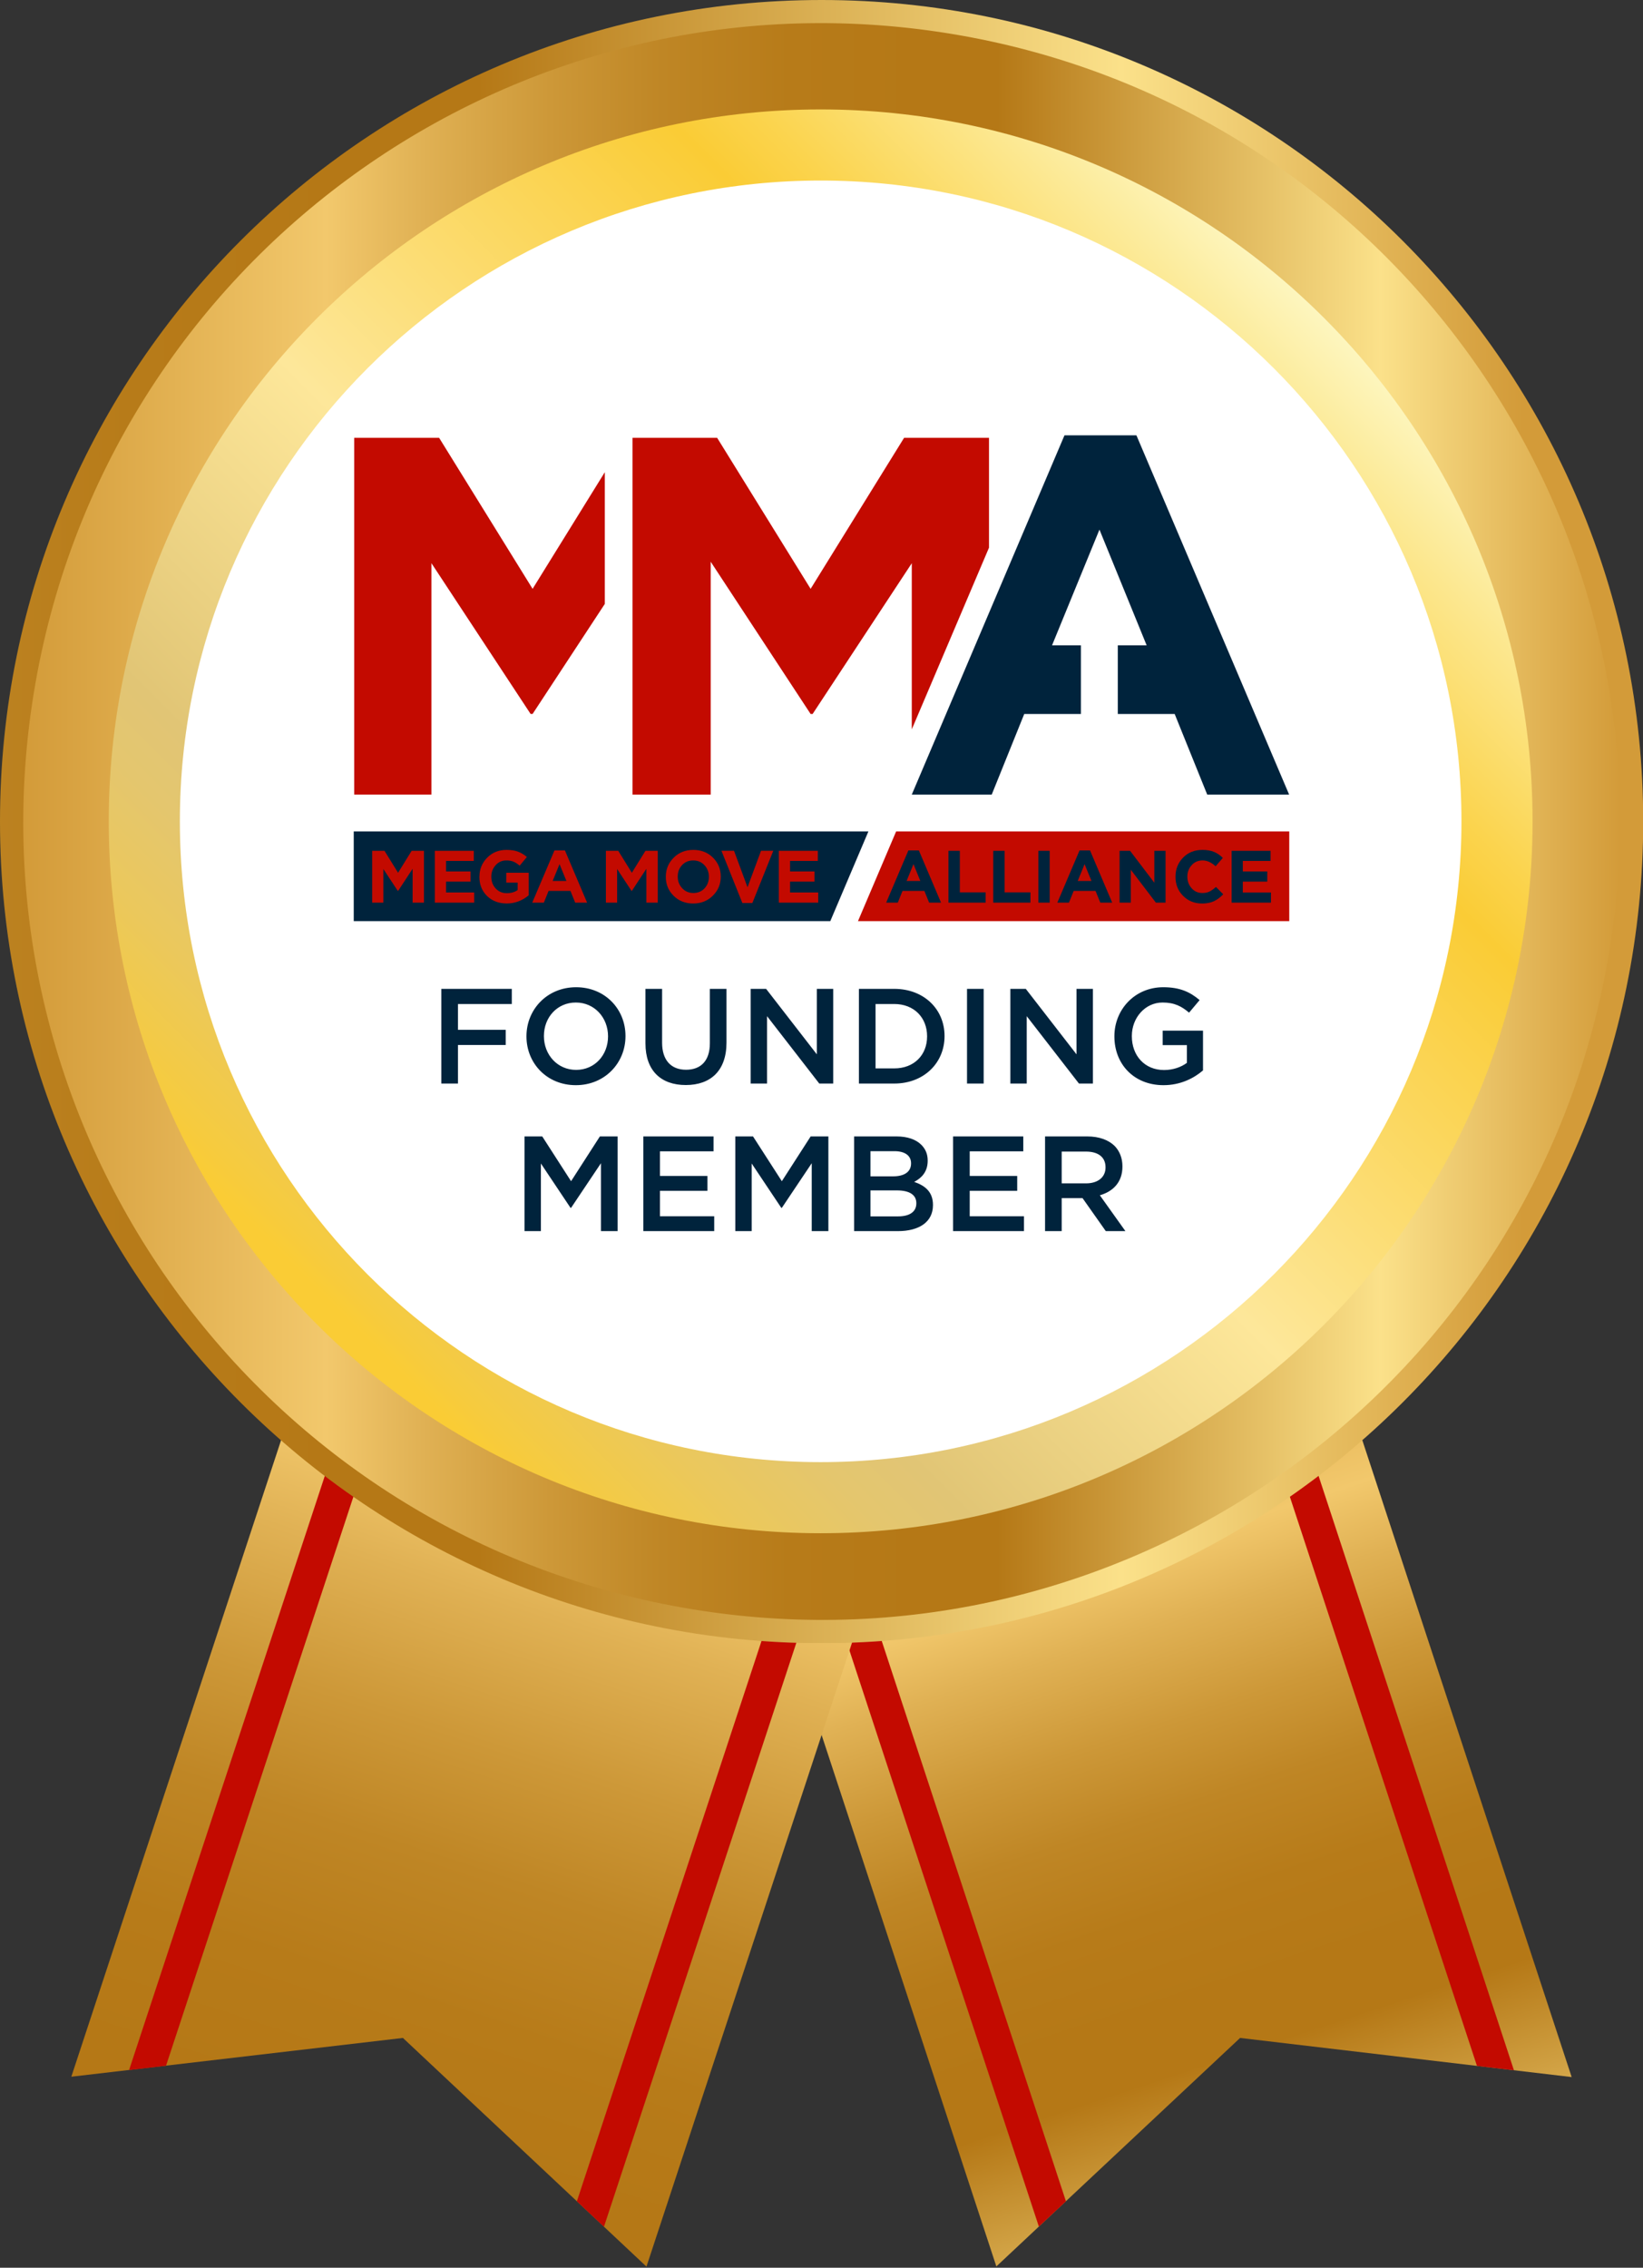 <svg width="668" height="922" viewBox="0 0 668 922" fill="none" xmlns="http://www.w3.org/2000/svg">
<rect x="0" y="0" width="668" height="922" fill="#333333" stroke="none"/>
<g clip-path="url(#clip0_7733_36121)">
<path d="M405.091 921.469L296.303 590.603L530.212 513.542L639 844.481L504.182 828.573L405.091 921.469Z" fill="url(#paint0_linear_7733_36121)"/>
<path d="M316.719 583.889L422.372 905.269L433.382 894.979L329.698 579.584L316.719 583.889Z" fill="#C30A00"/>
<path d="M496.817 524.561L600.501 839.957L615.522 841.708L509.869 520.256L496.817 524.561Z" fill="#C30A00"/>
<path d="M29 844.335L138.007 513.542L371.842 590.676L262.836 921.542L163.818 828.573L29 844.335Z" fill="url(#paint1_linear_7733_36121)"/>
<path d="M158.35 520.256L52.478 841.635L67.499 839.884L171.329 524.561L158.35 520.256Z" fill="#C30A00"/>
<path d="M338.448 579.657L234.545 894.979L245.555 905.342L351.426 583.962L338.448 579.657Z" fill="#C30A00"/>
</g>
<g clip-path="url(#clip1_7733_36121)">
<path d="M334.04 668.08C518.525 668.08 668.08 518.525 668.08 334.04C668.08 149.555 518.525 0 334.04 0C149.555 0 0 149.555 0 334.04C0 518.525 149.555 668.08 334.04 668.08Z" fill="url(#paint2_linear_7733_36121)"/>
<path d="M654.461 385.79C683.058 208.837 562.791 42.205 385.838 13.609C208.884 -14.988 42.253 105.279 13.656 282.232C-14.941 459.186 105.326 625.817 282.279 654.414C459.233 683.011 625.864 562.744 654.461 385.79Z" fill="url(#paint3_linear_7733_36121)"/>
</g>
<path d="M333.658 623.37C493.51 623.37 623.096 493.784 623.096 333.932C623.096 174.08 493.51 44.494 333.658 44.494C173.806 44.494 44.221 174.08 44.221 333.932C44.221 493.784 173.806 623.37 333.658 623.37Z" fill="url(#paint4_linear_7733_36121)"/>
<path d="M333.658 594.463C477.546 594.463 594.19 477.82 594.19 333.932C594.19 190.045 477.546 73.401 333.658 73.401C189.771 73.401 73.127 190.045 73.127 333.932C73.127 477.82 189.771 594.463 333.658 594.463Z" fill="white"/>
<path d="M370.704 228.996L330.387 290.288H329.574L288.957 228.395V323.059H257.156V178.009H291.572L329.574 239.407L367.577 178.009H402.099V222.676L370.704 296.538V228.996ZM245.902 191.977L216.539 239.407L178.537 178.009H144.015V323.041H175.41V228.979L215.727 290.271H216.539L245.902 245.532V191.959V191.977Z" fill="#C30A00"/>
<path d="M462.043 176.999H432.786L370.704 323.059H403.211L416.427 290.288H439.465V262.369H427.734L447.009 215.329L466.195 262.369H454.464V290.288H477.591L490.823 323.059H524.126L462.043 176.999Z" fill="#00233C"/>
<path d="M353.072 338.036H143.821V374.507H337.578L353.072 338.036Z" fill="#00233C"/>
<path d="M364.344 338.036L348.832 374.507H524.179V338.036H364.344Z" fill="#C30A00"/>
<path d="M172.371 366.983H167.76V353.227L161.859 362.22H161.735L155.87 353.315V366.983H151.312V345.915H156.329L161.841 354.838L167.371 345.915H172.371V366.983ZM192.794 366.983H176.788V345.915H192.635V350.04H181.346V354.307H191.293V358.432H181.346V362.858H192.794V366.983ZM194.932 356.431C194.932 353.404 195.975 350.837 198.077 348.712C200.179 346.588 202.794 345.543 205.939 345.543C207.759 345.543 209.313 345.773 210.585 346.251C211.857 346.729 213.076 347.455 214.207 348.429L211.292 351.952C210.409 351.208 209.561 350.659 208.748 350.323C207.918 349.987 206.946 349.81 205.798 349.827C204.119 349.827 202.688 350.465 201.522 351.757C200.356 353.05 199.755 354.59 199.755 356.396V356.449C199.755 358.378 200.356 359.972 201.54 361.247C202.741 362.504 204.225 363.141 206.01 363.141C207.794 363.141 209.278 362.716 210.462 361.866V358.839H205.833V354.838H214.967V363.991C212.334 366.204 209.349 367.319 206.045 367.319C202.741 367.319 200.056 366.292 197.989 364.256C195.922 362.203 194.897 359.618 194.915 356.484V356.431H194.932ZM238.694 366.983H233.853L231.927 362.22H223.041L221.115 366.983H216.398L225.426 345.755H229.684L238.694 366.983ZM230.284 358.166L227.493 351.332L224.701 358.166H230.284ZM267.421 366.983H262.792V353.227L256.891 362.22H256.768L250.902 353.315V366.983H246.344V345.915H251.361L256.891 354.838L262.421 345.915H267.421V366.983ZM293.038 356.431C293.038 359.458 291.978 362.026 289.841 364.15C287.703 366.275 285.035 367.337 281.837 367.337C278.64 367.337 275.972 366.292 273.852 364.185C271.732 362.079 270.689 359.529 270.707 356.484V356.431C270.707 353.404 271.767 350.837 273.905 348.712C276.025 346.588 278.693 345.543 281.89 345.543C285.088 345.543 287.756 346.588 289.876 348.694C291.996 350.801 293.038 353.351 293.038 356.378V356.431ZM288.215 356.502V356.449C288.215 354.608 287.615 353.05 286.413 351.757C285.194 350.465 283.675 349.827 281.837 349.827C280 349.827 278.481 350.465 277.315 351.722C276.131 352.979 275.548 354.537 275.548 356.378V356.431C275.548 358.255 276.149 359.83 277.35 361.123C278.551 362.415 280.071 363.07 281.908 363.07C283.745 363.07 285.265 362.433 286.449 361.176C287.632 359.901 288.215 358.343 288.215 356.502ZM314.398 345.897L305.9 367.124H301.819L293.321 345.897H298.427L303.922 360.733L309.416 345.897H314.398ZM332.666 366.983H316.66V345.915H332.507V350.04H321.218V354.307H331.164V358.432H321.218V362.858H332.666V366.983Z" fill="#C30A00"/>
<path d="M382.594 366.983H377.753L375.827 362.22H366.941L365.015 366.983H360.298L369.326 345.755H373.583L382.594 366.983ZM374.184 358.166L371.393 351.332L368.601 358.166H374.184ZM400.72 366.983H385.615V345.915H390.244V362.805H400.72V367V366.983ZM418.935 366.983H403.83V345.915H408.441V362.805H418.935V367V366.983ZM426.78 366.983H422.168V345.915H426.78V366.983ZM452.185 366.983H447.344L445.419 362.22H436.532L434.606 366.983H429.889L438.917 345.755H443.175L452.185 366.983ZM443.758 358.166L440.966 351.332L438.175 358.166H443.758ZM473.863 366.983H469.941L459.747 353.598V366.983H455.189V345.915H459.464L469.322 358.892V345.915H473.881V366.983H473.863ZM488.703 367.337C485.629 367.337 483.05 366.292 480.983 364.203C478.933 362.114 477.909 359.547 477.926 356.484V356.431C477.926 353.386 478.951 350.801 481 348.694C483.067 346.588 485.682 345.543 488.88 345.543C490.735 345.543 492.325 345.826 493.633 346.375C494.94 346.924 496.124 347.738 497.166 348.801L494.233 352.2C492.502 350.606 490.735 349.827 488.933 349.827C487.131 349.827 485.647 350.465 484.499 351.757C483.333 353.032 482.749 354.572 482.749 356.396V356.449C482.749 358.272 483.333 359.848 484.481 361.14C485.629 362.433 487.096 363.07 488.845 363.07C489.975 363.07 490.947 362.875 491.76 362.468C492.572 362.061 493.456 361.441 494.375 360.609L497.325 363.584C496.159 364.823 494.922 365.761 493.58 366.398C492.254 367.018 490.629 367.337 488.703 367.355V367.337ZM516.741 366.983H500.735V345.915H516.582V350.04H505.293V354.307H515.24V358.432H505.293V362.858H516.741V366.983Z" fill="#00233C"/>
<path d="M179.431 440.542V402.042H208.086V408.202H186.196V418.707H205.611V424.867H186.196V440.542H179.431ZM234.122 441.202C222.297 441.202 214.047 432.237 214.047 421.402V421.292C214.047 410.457 222.407 401.382 234.232 401.382C246.057 401.382 254.307 410.347 254.307 421.182V421.292C254.307 432.127 245.947 441.202 234.122 441.202ZM234.232 434.987C241.877 434.987 247.212 428.882 247.212 421.402V421.292C247.212 413.812 241.767 407.597 234.122 407.597C226.477 407.597 221.142 413.702 221.142 421.182V421.292C221.142 428.772 226.587 434.987 234.232 434.987ZM278.816 441.147C268.806 441.147 262.426 435.372 262.426 424.207V402.042H269.191V423.932C269.191 431.082 272.876 434.932 278.926 434.932C284.921 434.932 288.606 431.302 288.606 424.207V402.042H295.371V423.877C295.371 435.372 288.881 441.147 278.816 441.147ZM305.207 440.542V402.042H311.477L332.102 428.662V402.042H338.757V440.542H333.092L311.862 413.152V440.542H305.207ZM349.209 440.542V402.042H363.564C375.664 402.042 384.024 410.347 384.024 421.182V421.292C384.024 432.127 375.664 440.542 363.564 440.542H349.209ZM355.974 434.382H363.564C371.649 434.382 376.929 428.937 376.929 421.402V421.292C376.929 413.757 371.649 408.202 363.564 408.202H355.974V434.382ZM393.166 440.542V402.042H399.931V440.542H393.166ZM410.787 440.542V402.042H417.057L437.682 428.662V402.042H444.337V440.542H438.672L417.442 413.152V440.542H410.787ZM473.049 441.202C461.004 441.202 453.084 432.622 453.084 421.402V421.292C453.084 410.512 461.334 401.382 472.939 401.382C479.649 401.382 483.774 403.252 487.734 406.607L483.444 411.722C480.474 409.192 477.559 407.597 472.664 407.597C465.569 407.597 460.179 413.812 460.179 421.182V421.292C460.179 429.212 465.404 435.042 473.269 435.042C476.899 435.042 480.199 433.887 482.564 432.127V424.922H472.719V419.037H489.109V435.207C485.314 438.452 479.869 441.202 473.049 441.202ZM213.261 500.542V462.042H220.466L232.181 480.247L243.896 462.042H251.101V500.542H244.336V472.932L232.181 491.082H231.961L219.916 473.042V500.542H213.261ZM261.56 500.542V462.042H290.105V468.092H268.325V478.102H287.63V484.152H268.325V494.492H290.38V500.542H261.56ZM298.956 500.542V462.042H306.161L317.876 480.247L329.591 462.042H336.796V500.542H330.031V472.932L317.876 491.082H317.656L305.611 473.042V500.542H298.956ZM347.255 500.542V462.042H364.525C368.925 462.042 372.39 463.252 374.59 465.452C376.295 467.157 377.175 469.247 377.175 471.832V471.942C377.175 476.562 374.535 479.037 371.675 480.522C376.185 482.062 379.32 484.647 379.32 489.872V489.982C379.32 496.857 373.655 500.542 365.075 500.542H347.255ZM353.91 478.267H363.15C367.495 478.267 370.41 476.562 370.41 473.042V472.932C370.41 469.907 367.99 468.037 363.645 468.037H353.91V478.267ZM353.91 494.547H365.13C369.75 494.547 372.555 492.732 372.555 489.267V489.157C372.555 485.912 369.97 483.987 364.635 483.987H353.91V494.547ZM387.497 500.542V462.042H416.042V468.092H394.262V478.102H413.567V484.152H394.262V494.492H416.317V500.542H387.497ZM424.893 500.542V462.042H442.053C446.893 462.042 450.688 463.472 453.163 465.892C455.198 467.982 456.353 470.842 456.353 474.197V474.307C456.353 480.632 452.558 484.427 447.168 485.967L457.563 500.542H449.588L440.128 487.122H431.658V500.542H424.893ZM431.658 481.127H441.558C446.398 481.127 449.478 478.597 449.478 474.692V474.582C449.478 470.457 446.508 468.202 441.503 468.202H431.658V481.127Z" fill="#00233C"/>
<defs>
<linearGradient id="paint0_linear_7733_36121" x1="413.131" y1="551.065" x2="565.853" y2="1014.64" gradientUnits="userSpaceOnUse">
<stop stop-color="#D39B39"/>
<stop offset="0.19" stop-color="#F2C86C"/>
<stop offset="0.25" stop-color="#E0B154"/>
<stop offset="0.33" stop-color="#CD9838"/>
<stop offset="0.4" stop-color="#BF8625"/>
<stop offset="0.48" stop-color="#B77B19"/>
<stop offset="0.56" stop-color="#B57816"/>
<stop offset="0.61" stop-color="#B57816"/>
<stop offset="0.85" stop-color="#FBE18A"/>
<stop offset="1" stop-color="#D39B39"/>
</linearGradient>
<linearGradient id="paint1_linear_7733_36121" x1="276.858" y1="485.355" x2="51.561" y2="1168.02" gradientUnits="userSpaceOnUse">
<stop stop-color="#D39B39"/>
<stop offset="0.19" stop-color="#F2C86C"/>
<stop offset="0.25" stop-color="#E0B154"/>
<stop offset="0.33" stop-color="#CD9838"/>
<stop offset="0.4" stop-color="#BF8625"/>
<stop offset="0.48" stop-color="#B77B19"/>
<stop offset="0.56" stop-color="#B57816"/>
<stop offset="0.61" stop-color="#B57816"/>
<stop offset="0.85" stop-color="#FBE18A"/>
<stop offset="1" stop-color="#D39B39"/>
</linearGradient>
<linearGradient id="paint2_linear_7733_36121" x1="-470.986" y1="334.04" x2="619.324" y2="334.04" gradientUnits="userSpaceOnUse">
<stop stop-color="#D39B39"/>
<stop offset="0.19" stop-color="#F2C86C"/>
<stop offset="0.25" stop-color="#E0B154"/>
<stop offset="0.33" stop-color="#CD9838"/>
<stop offset="0.4" stop-color="#BF8625"/>
<stop offset="0.48" stop-color="#B77B19"/>
<stop offset="0.56" stop-color="#B57816"/>
<stop offset="0.61" stop-color="#B57816"/>
<stop offset="0.85" stop-color="#FBE18A"/>
<stop offset="1" stop-color="#D39B39"/>
</linearGradient>
<linearGradient id="paint3_linear_7733_36121" x1="9.433" y1="334.042" x2="658.632" y2="334.042" gradientUnits="userSpaceOnUse">
<stop stop-color="#D39B39"/>
<stop offset="0.19" stop-color="#F2C86C"/>
<stop offset="0.25" stop-color="#E0B154"/>
<stop offset="0.33" stop-color="#CD9838"/>
<stop offset="0.4" stop-color="#BF8625"/>
<stop offset="0.48" stop-color="#B77B19"/>
<stop offset="0.56" stop-color="#B57816"/>
<stop offset="0.61" stop-color="#B57816"/>
<stop offset="0.85" stop-color="#FBE18A"/>
<stop offset="1" stop-color="#D39B39"/>
</linearGradient>
<linearGradient id="paint4_linear_7733_36121" x1="540.367" y1="127.224" x2="136.132" y2="531.459" gradientUnits="userSpaceOnUse">
<stop stop-color="#FDF7C2"/>
<stop offset="0.08" stop-color="#FCE78E"/>
<stop offset="0.185" stop-color="#FBD44E"/>
<stop offset="0.235" stop-color="#FACC35"/>
<stop offset="0.549" stop-color="#FDE79A"/>
<stop offset="0.787" stop-color="#E1C575"/>
<stop offset="0.834" stop-color="#E4C66E"/>
<stop offset="0.901" stop-color="#EBC85C"/>
<stop offset="0.98" stop-color="#F6CB3E"/>
<stop offset="1" stop-color="#FACC35"/>
</linearGradient>
<clipPath id="clip0_7733_36121">
<rect width="610" height="408" fill="white" transform="translate(29 513.542)"/>
</clipPath>
<clipPath id="clip1_7733_36121">
<rect width="668" height="668" fill="white"/>
</clipPath>
</defs>
</svg>
